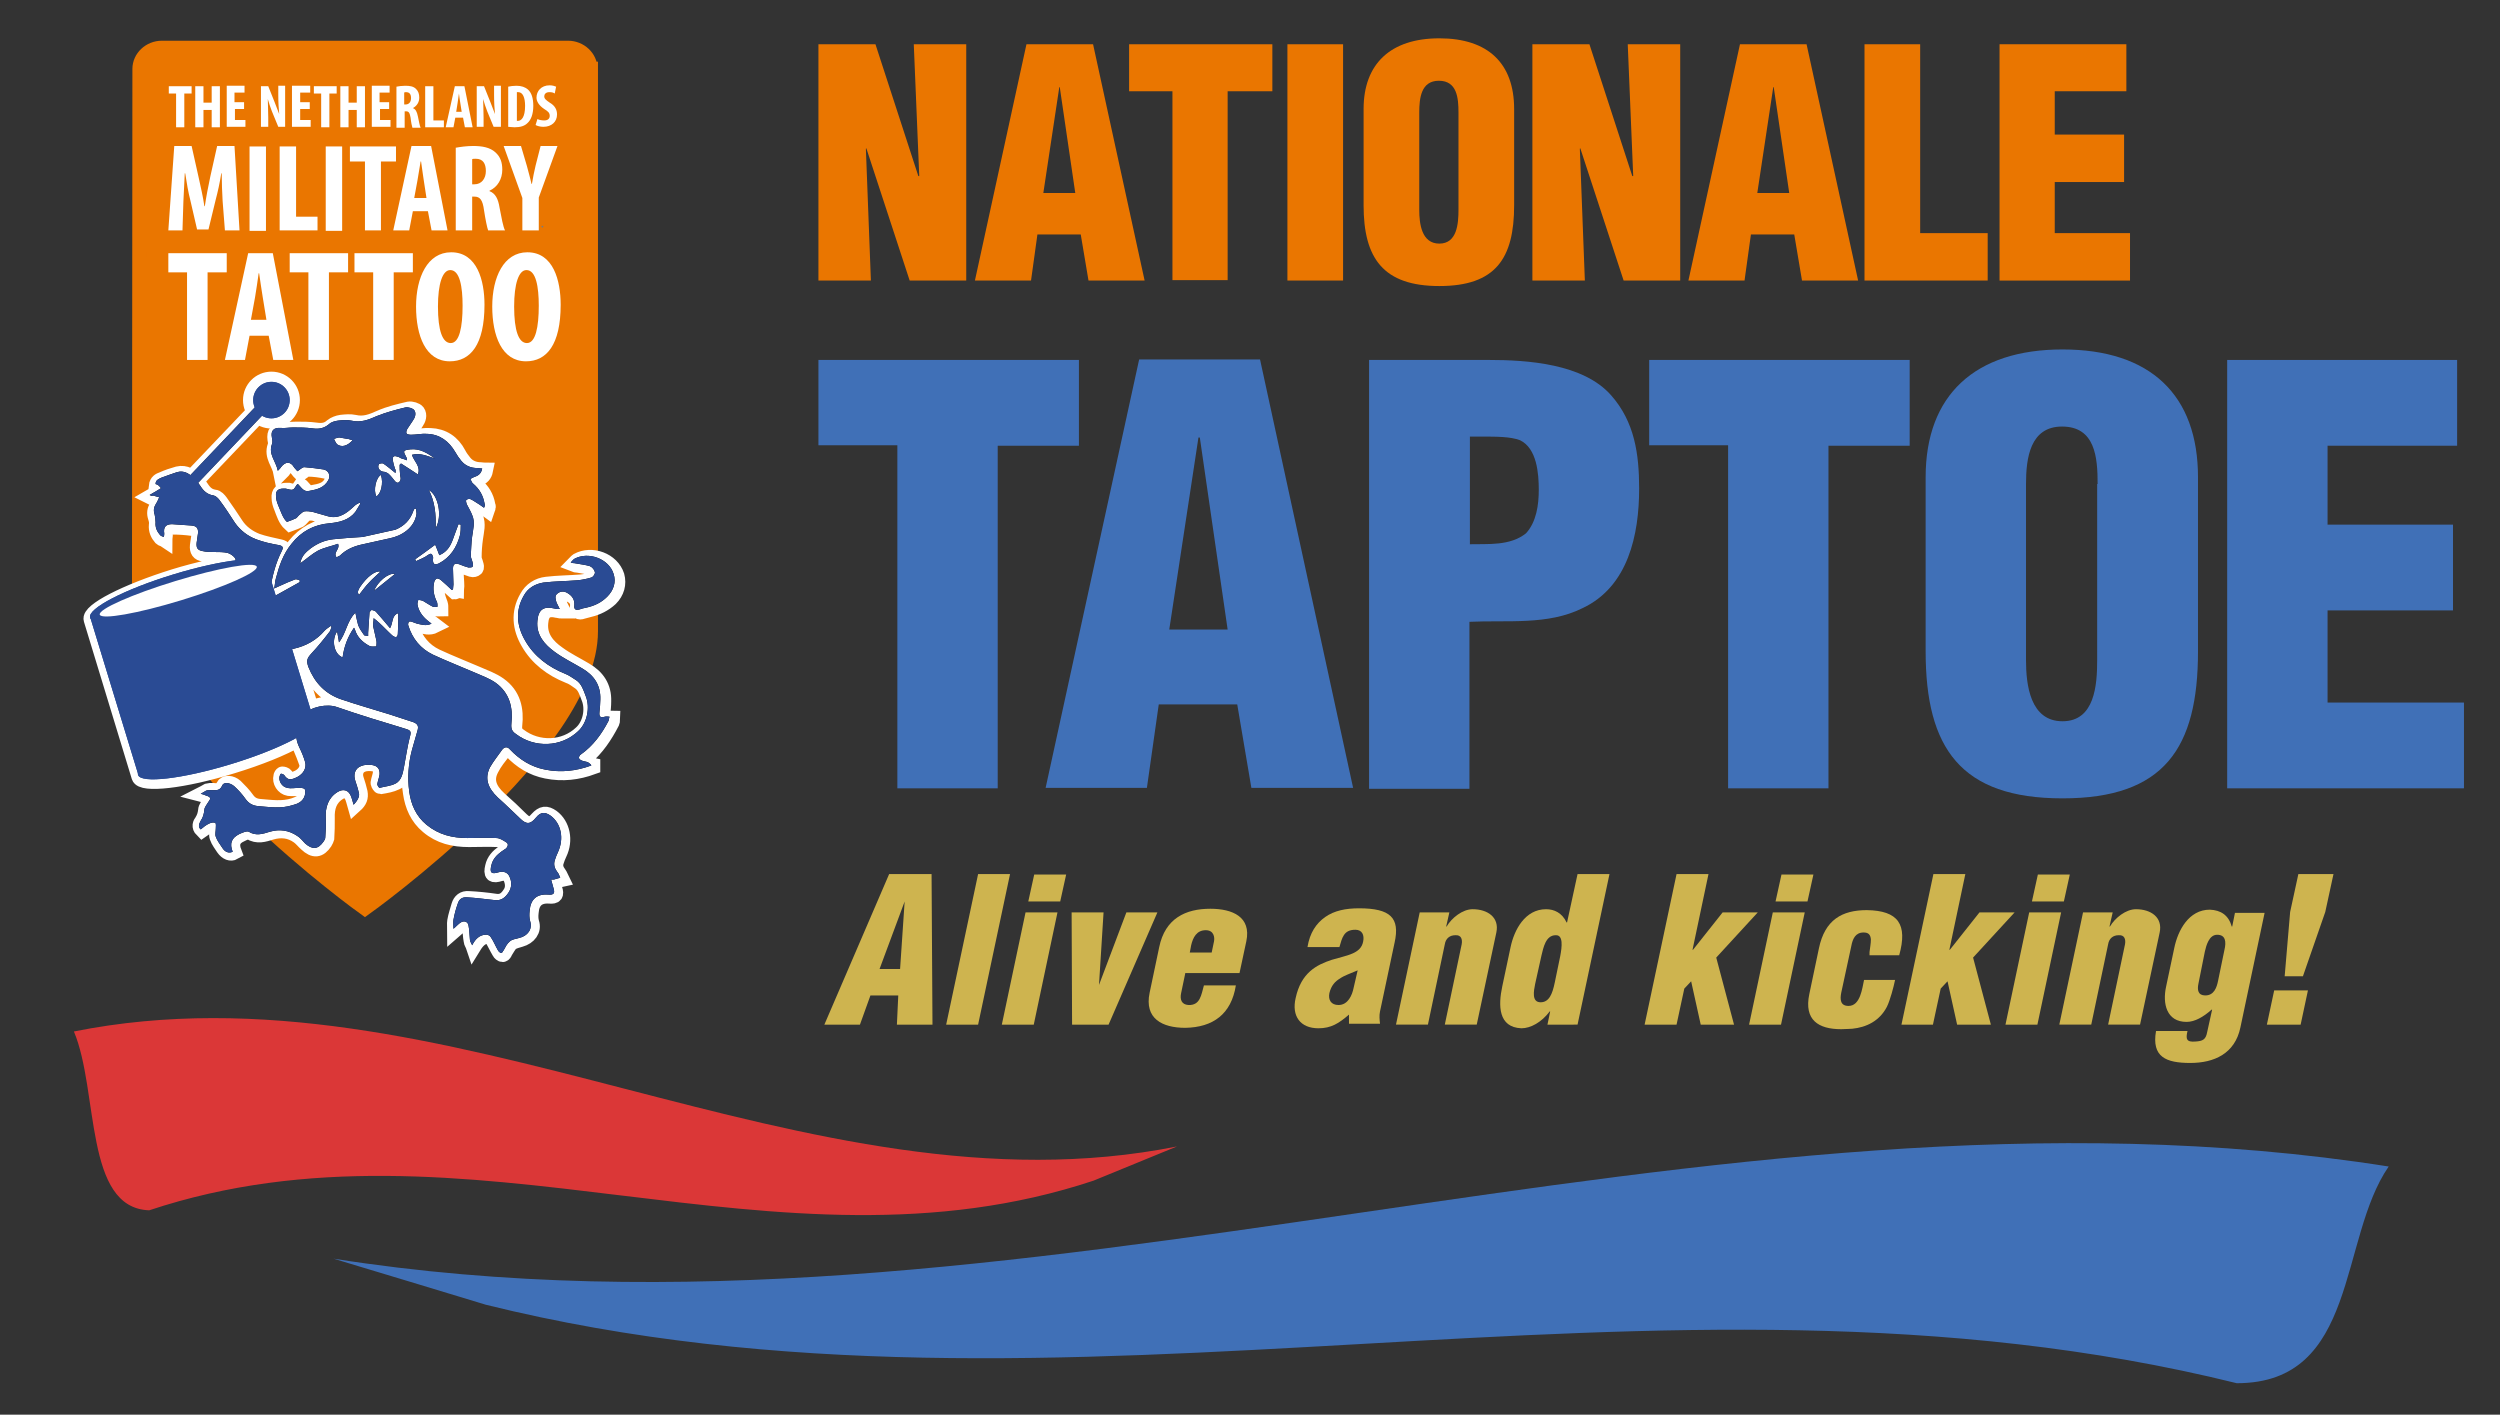 <?xml version="1.0" encoding="utf-8"?>
<!-- Generator: Adobe Illustrator 26.3.1, SVG Export Plug-In . SVG Version: 6.00 Build 0)  -->
<svg version="1.1" xmlns="http://www.w3.org/2000/svg" xmlns:xlink="http://www.w3.org/1999/xlink" x="0px" y="0px"
	 viewBox="0 0 548 310.1" style="enable-background:new 0 0 548 310.1;" xml:space="preserve">
<rect x="0" y="0" width="548" height="310.1" fill="#333333" stroke="none"/>
<style type="text/css">
	.st0{display:none;}
	.st1{display:inline;fill:#222221;}
	.st2{fill:#EA7600;}
	.st3{fill:#4070B7;}
	.st4{fill:#DB3737;}
	.st5{fill:#CEB44F;}
	.st6{fill:#EA7600;stroke:#EA7600;stroke-width:3.153;}
	.st7{fill:#D57D1F;stroke:#FFFFFF;stroke-width:1.589;stroke-linecap:round;stroke-linejoin:round;}
	.st8{fill:#2A4B94;stroke:#FFFFFF;stroke-width:2.234;}
	.st9{fill:#FFFFFF;stroke:#FFFFFF;stroke-width:3.352;}
	.st10{fill:#FFFFFF;stroke:#FFFFFF;stroke-width:4.469;}
	.st11{fill:none;stroke:#222221;stroke-width:2.404;}
	.st12{fill:#2A4B94;}
	.st13{fill:#FFFFFF;}
	.st14{fill:none;stroke:#2A4B94;stroke-width:2.404;}
	.st15{fill-rule:evenodd;clip-rule:evenodd;fill:#7B7B7B;}
</style>
<g id="Laag_11" class="st0">
	<rect x="-140.7" y="-164.6" class="st1" width="863.1" height="670"/>
</g>
<g id="Laag_10">
</g>
<g id="Laag_9">
</g>
<g id="Laag_7">
	<g>
		<path class="st2" d="M189.9,32.5l-0.1,0.1l1.1,28.9h-11.5V9.7h12.5l9.4,28.9h0.2l-1.2-28.9h11.5v51.8h-12.4L189.9,32.5z"/>
		<path class="st2" d="M213.7,61.5L225,9.7h14.6l11.3,51.8h-12.3l-1.7-10.1h-9.5l-1.4,10.1H213.7z M232.3,19.1h-0.1l-3.5,23.2h7
			L232.3,19.1z"/>
		<path class="st2" d="M247.4,9.7h31.5V20h-9.8v41.4H257V20h-9.5V9.7z"/>
		<path class="st2" d="M282.2,61.5V9.7h12.2v51.8H282.2z"/>
		<path class="st2" d="M331.9,45c0,11.7-4.1,17.7-16.4,17.7s-16.6-6.1-16.6-17.7V23.9c0-9.9,5.9-15.5,16.6-15.5s16.4,5.5,16.4,15.5
			V45z M319.7,24.7c0-3.2-0.3-7-4.3-7c-3.9,0-4.3,3.8-4.3,7V46c0,3,0.5,7.4,4.4,7.4s4.2-4.4,4.2-7.4V24.7z"/>
		<path class="st2" d="M346.4,32.5l-0.1,0.1l1.1,28.9h-11.5V9.7h12.5l9.4,28.9h0.2l-1.2-28.9h11.5v51.8h-12.4L346.4,32.5z"/>
		<path class="st2" d="M370.1,61.5l11.3-51.8h14.6l11.3,51.8H395l-1.7-10.1h-9.5l-1.4,10.1H370.1z M388.8,19.1h-0.1l-3.5,23.2h7
			L388.8,19.1z"/>
		<path class="st2" d="M408.7,61.5V9.7h12.2v41.4h14.8v10.4H408.7z"/>
		<path class="st2" d="M438.3,61.5V9.7h27.8V20h-15.7v9.5h15.2v10.4h-15.2v11.2h16.5v10.4H438.3z"/>
	</g>
	<g>
		<path class="st3" d="M179.4,78.9h57.1v18.8h-17.8v75.1h-22V97.6h-17.3V78.9z"/>
		<path class="st3" d="M229.2,172.7l20.5-93.9h26.5l20.4,93.9h-22.3l-3.1-18.3H254l-2.6,18.3H229.2z M263,95.9h-0.3l-6.4,42.1h12.8
			L263,95.9z"/>
		<path class="st3" d="M300.1,172.7V78.9h26.2c8.5,0,20.8,0.8,26.9,7.8c5.1,5.8,6.1,12.8,6.1,20.4c0,10.1-2.4,21.5-12.4,26.2
			c-7.6,3.8-16.5,2.6-24.8,3v36.6H300.1z M322.1,119.3c4.1-0.1,8.9,0.4,12.4-2.4c2.3-2.5,2.8-6.3,2.8-9.5c0-3.6-0.4-9.1-4.1-10.9
			c-2.1-0.8-5.1-0.8-8.6-0.8h-2.4V119.3z"/>
		<path class="st3" d="M361.5,78.9h57.1v18.8h-17.8v75.1h-22V97.6h-17.3V78.9z"/>
		<path class="st3" d="M481.8,142.8c0,21.2-7.4,32.2-29.7,32.2c-22.3,0-30-11-30-32.2v-38.2c0-18,10.8-28,30-28
			c19.3,0,29.7,10,29.7,28V142.8z M459.8,106.1c0-5.8-0.5-12.6-7.8-12.6c-7,0-7.9,6.9-7.9,12.6v38.6c0,5.4,0.9,13.4,8,13.4
			s7.6-8,7.6-13.4V106.1z"/>
		<path class="st3" d="M488.2,172.7V78.9h50.4v18.8h-28.4v17.3h27.5v18.8h-27.5V154h29.9v18.8H488.2z"/>
	</g>
	<path id="Wave_00000018222204758243417970000000886504652818350781_" class="st3" d="M490.3,303.2
		c-127.9-31.7-255.9,14.5-383.8-17.2c-11.1-3.4-22.2-6.7-33.4-10.1c150.2,23.7,300.4-43.9,450.5-20.2
		C512.6,271.6,517,303.2,490.3,303.2z"/>
	<path id="Wave_00000170244478123129098250000018263796122828787131_" class="st4" d="M32.7,265.3c69.8-23.2,137.2,16.7,207-6.5
		c6.1-2.5,12.2-5,18.3-7.5c-81.5,16.3-160.3-41.5-241.8-25.2C21.7,239.2,18.4,264.8,32.7,265.3z"/>
	<g>
		<path class="st5" d="M180.7,224.6l14.2-33h9.3l0.2,33h-7.8l0.3-6.4h-6.1l-2.3,6.4H180.7z M198.3,197.6L198.3,197.6l-5.5,14.8h4.5
			L198.3,197.6z"/>
		<path class="st5" d="M207.4,224.6l7-33h7l-7,33H207.4z"/>
		<path class="st5" d="M219.6,224.6l5.2-24.6h7l-5.2,24.6H219.6z M225.4,197.6l1.3-5.9h7l-1.3,5.9H225.4z"/>
		<path class="st5" d="M240.9,215.9L240.9,215.9l6-15.9h6.8L243,224.6h-8l-0.1-24.6h7L240.9,215.9z"/>
		<path class="st5" d="M259.8,213.4l-0.9,4.3c-0.3,1.4,0.1,2.5,1.6,2.6c2.6,0.1,2.8-2.2,3.4-4.3h7c-1,6.3-5,9.2-11.1,9.3
			c-5,0-9-2-7.8-7.7l2.1-10c1.3-6.3,5.8-8.4,11.2-8.4c4.9,0,9,1.8,7.9,7.1l-1.5,7H259.8z M265.6,208.8l0.5-2.4
			c0.2-0.9,0-2.5-1.8-2.5c-2,0-2.8,1.6-3.2,3.3l-0.3,1.6H265.6z"/>
		<path class="st5" d="M295.7,222.4c-2.2,1.9-3.9,3-6.7,3c-4,0-5.9-2.7-5-6.6c1.2-5.6,4.6-7.3,7.9-8.4c3.3-1,6.4-1.3,6.9-4
			c0.3-1.4-0.2-2.6-1.7-2.6c-2.6,0-2.9,1.8-3.5,3.8h-7c0.5-3.1,1.9-5.2,3.9-6.6s4.5-1.9,7.4-1.9c6.9,0,9,2.1,7.8,7.5l-3.2,15.1
			c-0.2,0.9-0.1,1.8,0,2.7h-6.8L295.7,222.4z M297.6,212.7c-1.6,0.7-2.9,1.1-3.9,1.8c-1,0.6-1.9,1.5-2.3,3.2c-0.3,1.5,0.4,2.6,2,2.6
			c2.1,0,3-2.2,3.3-3.7L297.6,212.7z"/>
		<path class="st5" d="M317.7,200l-0.7,3.1h0.1c1.1-1.9,3.5-3.8,5.7-3.8c3.3,0,5.9,1.8,5.2,5.1l-4.3,20.2h-7l3.7-17.6
			c0.2-1.1-0.1-2.1-1.4-2c-1.2,0-2.1,0.7-2.3,2l-3.7,17.6h-7l5.2-24.6H317.7z"/>
		<path class="st5" d="M339.2,224.6l0.6-2.9h-0.1c-1.8,2.4-4.2,3.7-6.2,3.7c-5.1-0.2-5.1-5-4.2-9.2l1.8-8.5c0.8-3.9,3.2-8.4,7.8-8.4
			c1.8,0,3.5,0.8,4.5,2.9h0.1l2.3-10.6h7l-7,33H339.2z M336.5,215.7c-0.3,1.5-0.8,4,1.2,4c1.9,0,2.6-1.9,3.1-4.3l1.2-5.8
			c0.4-2.1,0.7-4.7-1-4.6c-2.2,0-2.7,2.8-3.1,4.4L336.5,215.7z"/>
		<path class="st5" d="M360.5,224.6l7-33h7l-3.5,16.6h0.1l6.5-8.2h7.7l-9.1,9.9l3.9,14.7h-7.3l-2.1-9.5l-1.5,1.6l-1.7,7.9H360.5z"/>
		<path class="st5" d="M383.4,224.6l5.2-24.6h7l-5.2,24.6H383.4z M389.2,197.6l1.3-5.9h7l-1.3,5.9H389.2z"/>
		<path class="st5" d="M409.8,209.1l0-0.4c0.1-0.9,0.3-1.9,0.3-2.8c-0.1-1-0.5-1.5-1.6-1.5c-1.8,0-2.4,1.4-2.7,3l-2.2,10.2
			c-0.3,1.5-0.2,2.9,1.6,2.9c2.6,0,3-3.9,3.4-5.7h6.8c-0.3,1.5-1.1,4.5-1.8,5.9c-1.6,3.1-4.5,4.5-7.6,4.8c-0.7,0-1.3,0.1-2.4,0.1
			c-5,0-8.2-2-7-7.7l2.1-10c1.3-6.3,5.1-8.4,10.5-8.4c6.9,0.1,9,3.1,7.1,9.9H409.8z"/>
		<path class="st5" d="M416.8,224.6l7-33h7l-3.5,16.6h0.1l6.5-8.2h7.7l-9.1,9.9l3.9,14.7H429l-2.1-9.5l-1.5,1.6l-1.7,7.9H416.8z"/>
		<path class="st5" d="M439.6,224.6l5.2-24.6h7l-5.2,24.6H439.6z M445.4,197.6l1.3-5.9h7l-1.3,5.9H445.4z"/>
		<path class="st5" d="M463.1,200l-0.7,3.1h0.1c1.1-1.9,3.5-3.8,5.7-3.8c3.3,0,5.9,1.8,5.2,5.1l-4.3,20.2h-7l3.7-17.6
			c0.2-1.1-0.1-2.1-1.4-2c-1.2,0-2.1,0.7-2.3,2l-3.7,17.6h-7l5.2-24.6H463.1z"/>
		<path class="st5" d="M479.5,226c-0.4,1.7-0.3,2.5,1.8,2.3c1.5-0.1,2.2-0.4,2.5-2l1.1-5h-0.1c-1.8,1.6-3.7,2.7-5.5,2.7
			c-4.4,0-5.3-4-4.5-7.7l1.8-8.5c0.8-3.9,3.2-8.4,7.8-8.4c2.4,0.1,4.1,1.2,4.8,3.7h0.1l0.6-3h6.5l-5.3,25.1c-1.2,5.8-5.8,7.8-11,7.8
			c-5.3,0-8.5-1.3-7.5-7H479.5z M481.9,215.6c-0.3,1.4-0.1,2.6,1.5,2.6c1.9,0,2.5-1.7,2.8-3.2l1.4-6.8c0.4-1.7,0.3-3.3-1.6-3.3
			c-1.8,0-2.4,2.4-2.7,3.7L481.9,215.6z"/>
		<path class="st5" d="M496.9,224.6l1.6-7.5h7.4l-1.6,7.5H496.9z M502,199.9l1.8-8.3h7.7l-1.8,8.3l-4.9,14.1h-4L502,199.9z"/>
	</g>
	<g>
		<path class="st6" d="M129.4,15.1c0-2.5-2.2-4.6-4.9-4.6h-89c-2.7,0-4.9,2.1-4.9,4.6l-0.1,123.3c0,25.3,49.5,60.7,49.5,60.7
			s49.5-35.3,49.5-60.7V97.7c0-0.1,0-0.3,0-0.4V15.1z"/>
	</g>
	<g>
		<path class="st7" d="M80.5,100.4c-0.1,0-0.1,0-0.1,0C80.4,100.5,80.4,100.5,80.5,100.4C80.5,100.5,80.5,100.5,80.5,100.4z"/>
	</g>
	<g>
		
			<rect x="36.1" y="97.2" transform="matrix(0.69 -0.724 0.724 0.69 -56.079 65.811)" class="st8" width="25.4" height="2.4"/>
	</g>
	<g>
		<path class="st9" d="M134.1,158.4c0.1-0.3,0.2-0.6,0.2-0.9c-0.3,0-0.7-0.1-1,0c-1,0.2-1.3,0-1.2-1c0.1-0.9,0.2-1.8,0.2-2.8
			c0.1-3.1-1.4-5.3-4-6.8c-2-1.2-4.1-2.2-6-3.6c-2.3-1.6-4.1-3.7-3.8-6.8c0.2-2.5,1.4-3.3,3.8-2.7c0.3,0.1,0.6,0.1,1.1,0.1
			c-0.3-0.6-0.6-1-0.7-1.4c-0.2-0.7-0.5-1.5,0.2-2c0.7-0.5,1.4-0.5,2.2-0.1c1.1,0.6,1.7,1.4,1.5,2.7c-0.1,0.9,0.3,1.2,1.1,0.9
			c0.5-0.1,1-0.3,1.5-0.4c1.7-0.4,3.3-1.2,4.6-2.4c1.4-1.4,1.9-3.2,1.4-5c-1.1-3.4-5.5-5-8.6-3.3c-0.3,0.2-0.5,0.5-0.8,0.8
			c0.5,0.2,0.8,0.1,1.1,0.2c1,0.2,2.1,0.3,3.1,0.6c0.5,0.2,1,0.8,1.1,1.3c0.1,0.3-0.4,1-0.8,1.2c-0.9,0.3-2,0.5-3,0.6
			c-2.5,0.2-5,0.2-7.5,0.5c-1.8,0.2-3.4,1.2-4.3,2.9c-1.9,3.3-1.5,6.7,0.3,9.8c2,3.5,5.1,5.8,8.8,7.3c0.9,0.3,1.7,0.9,2.4,1.4
			c1.2,0.8,1.6,2.2,2.1,3.5c1,2.5,0.3,5.9-1.7,7.7c-3.7,3.5-9.5,3.7-13.6,0.6c-0.9-0.6-1.1-1.3-1-2.3c0.4-3.5-0.3-6.7-3.4-8.9
			c-1.4-1-3.1-1.6-4.7-2.3c-3-1.3-6.1-2.5-9.1-3.9c-2.7-1.3-4.5-3.5-5.4-6.4c-0.1-0.2,0-0.6,0.1-0.8c0.1-0.1,0.5-0.1,0.7,0
			c0.4,0.1,0.7,0.3,1.1,0.4c1,0.2,2,0.6,3.2,0c-0.4-0.3-0.6-0.5-0.9-0.7c-1.2-1-2-2.1-2.2-3.6c0-0.3,0.1-0.6,0.2-0.9
			c0.3,0.1,0.7,0.1,1,0.2c0.8,0.4,1.5,0.9,2.2,1.3c0.3,0.1,0.7,0,1,0c0-0.3,0-0.7-0.1-1c-0.6-1.5-1-3-0.6-4.5
			c0.1-0.3,0.4-0.7,0.6-0.7c0.3,0,0.7,0.2,0.9,0.4c0.8,0.7,1.5,1.4,2.3,2.1c0.1,0,0.2-0.1,0.3-0.1c0-0.4,0.1-0.7,0.1-1.1
			c0-1.2-0.2-2.4-0.1-3.5c0-1,0.4-1.2,1.4-0.9c0.7,0.2,1.3,0.5,2,0.7c0.3,0.1,0.7,0,0.9-0.2c0.2-0.2,0.1-0.6,0-0.9
			c-0.1-0.5-0.4-1-0.4-1.5c0-1.4,0.1-2.8,0.3-4.2c0.2-1.6,0.7-3.1,0-4.7c-0.4-0.8-0.9-1.6-1.2-2.4c-0.1-0.3-0.2-0.7-0.1-0.9
			c0.1-0.2,0.7-0.3,0.9-0.2c0.7,0.3,1.3,0.8,2,1.2c0.3,0.2,0.6,0.4,1,0.7c0.1-0.3,0.2-0.4,0.2-0.5c0-0.2,0-0.3-0.1-0.5
			c-0.3-1.8-1.2-3.2-2.5-4.3c-0.3-0.2-0.4-0.7-0.6-1c0.3-0.2,0.6-0.4,1-0.5c0.9-0.3,1.4-0.8,1.6-1.8c-0.4,0-0.7-0.1-1-0.1
			c-1.4,0-2.7-0.5-3.6-1.6c-0.5-0.6-1-1.3-1.3-1.9c-1.3-2.5-3.4-3.9-6.2-4c-1.2-0.1-2.4,0.2-3.5,0.2c-0.3,0-0.8-0.1-1-0.3
			c-0.1-0.2,0-0.7,0.2-1c0.4-0.6,0.8-1.2,1.2-1.8c0.5-0.7,0.8-1.6,0.3-2.3c-0.3-0.4-1.3-0.7-1.9-0.6c-2.1,0.5-4.3,1-6.3,1.9
			c-1.8,0.8-3.5,1.5-5.6,1c-0.9-0.2-1.9-0.1-2.9,0c-0.7,0.1-1.5,0.4-2,0.8c-1.1,1-2.2,1.1-3.6,0.9c-1.4-0.2-2.8-0.2-4.2-0.2
			c-0.9,0-1.8,0.1-2.8,0.1c-1.5-0.1-2.1,0.6-1.9,2.1c0.1,0.5,0.2,1,0,1.5c-0.8,2.2,0.9,3.7,1.3,5.8c0.4-0.4,0.6-0.6,0.7-0.8
			c0.9-1.3,2-1.3,2.9,0.1c0.2,0.3,0.5,0.6,0.7,0.8c0.6-0.4,1-0.9,1.5-0.9c1.4,0,2.8,0.2,4.2,0.5c1.1,0.2,1.5,1.3,1.1,2.3
			c-0.8,1.8-2.5,2.1-4.2,2.4c-1.2,0.3-1.7-0.7-2.4-1.4c-0.1-0.1-0.2-0.1-0.2-0.1c-0.3,0.4-0.6,1.1-1,1.2c-0.5,0.2-1.1-0.1-1.6-0.2
			c-0.2,0-0.3,0-0.5,0c-1.1,0-1.7,0.5-1.6,1.6c0,0.7,0.2,1.4,0.5,2.1c0.5,1.3,0.9,2.7,1.9,3.6c0.8-0.3,1.4-0.5,2-0.8
			c0.3-0.2,0.5-0.5,0.8-0.8c0.3-0.3,0.6-0.7,1-0.7c0.6-0.1,1.2-0.1,1.8,0.1c1.2,0.3,2.3,0.8,3.5,1c2.4,0.5,4.1-0.8,5.7-2.3
			c0.3-0.3,0.7-0.4,1.1-0.7c0.1,0.1,0.1,0.2,0.2,0.2c-0.4,0.6-0.7,1.3-1.1,1.8c-1.4,1.9-3.5,2.3-5.7,2.5c-3.4,0.3-6.2,1.9-8.3,4.5
			c-1.8,2.2-2.7,4.8-3.4,7.5c-0.2,0.7-0.2,1.4-0.4,2.3c0.7-0.3,1-0.4,1.3-0.6c1.1-0.5,2.2-1,3.3-1.4c0.3-0.1,0.7,0.1,1,0.2
			c0,0.1,0,0.3,0,0.4c-1.8,1-3.7,2.1-5.5,3.1l-1.1-3.4c0.5-2.3,1.1-4.5,2.2-6.6c0.3-0.6,0.3-1-0.6-1.2c-1.7-0.4-3.4-0.7-5.1-1.3
			c-1.8-0.7-3.5-1.9-4.6-3.6c-1.1-1.7-2.2-3.3-3.4-5c-0.3-0.4-0.8-1-1.3-1c-1.4-0.2-2.2-1-2.9-2.1c-0.3-0.5-0.7-1-1.1-1.4
			c-1.1-1.1-2.3-2-4-1.6c-1.1,0.3-2.3,0.7-3.4,1.2c-0.6,0.2-1.2,0.5-1.3,1.4c0.2,0.1,0.4,0.1,0.5,0.2c0.2,0.2,0.5,0.5,0.7,0.7
			c-0.3,0.2-0.5,0.3-0.8,0.5c-0.5,0.3-1,0.6-1.7,1c0.4,0.2,0.6,0.3,0.7,0.3c0.5,0.2,1,0.3,1.4,0.4c-0.2,0.5-0.4,1-0.7,1.4
			c-0.5,0.8-0.6,1.5-0.3,2.4c0.2,0.6,0.3,1.2,0.2,1.7c-0.1,1.1,0.3,2,1,2.8c0.2,0.2,0.5,0.2,0.8,0.4c0-0.3,0.1-0.6,0.1-0.8
			c-0.2-1.3,0.3-2.1,1.7-2c1.4,0,2.8,0.1,4.3,0.3c1.1,0.1,1.5,0.6,1.4,1.7c-0.1,0.7-0.2,1.4-0.3,2.1c-0.1,1.1,0.3,1.7,1.3,1.8
			c0.8,0.1,1.6,0.1,2.5,0.2c1,0.1,2,0,3,0.2c0.7,0.2,1.4,0.7,1.7,1.3c0,0.1,0,0.1,0,0.2c-3.6,0.5-8.4,1.5-13.6,3.1
			c-10.6,3.3-18.8,7.5-18.2,9.4l10.5,34.5c0.6,1.9,9.7,0.9,20.4-2.4c5.9-1.8,11.1-3.9,14.4-5.8c0.1,0.6,0.3,1.2,0.6,1.8
			c0.5,1.1,0.9,2.2,1.3,3.3c0.4,1.2-0.4,2.5-1.7,3.2c-1.4,0.7-2.1,0.7-2.9-0.4c-0.1-0.2-0.5-0.3-0.7-0.3c-0.1,0-0.3,0.3-0.3,0.5
			c-0.3,1.1,0.5,2.4,1.7,2.6c0.8,0.1,1.7,0,2.5,0c0.5,0,1.1,0.1,1.3,0.3c0.2,0.3,0.2,1,0,1.4c-0.4,1.3-1.6,1.7-2.7,2.1
			c-2.5,0.8-5,0.4-7.5,0.2c-1.2-0.1-2.1-0.6-2.8-1.6c-0.7-1-1.6-1.9-2.5-2.8c-0.9-0.8-2.2-0.9-2.6-0.1c-0.5,1.2-1.4,1.1-2.4,1
			c-0.4,0-0.7,0-1.1,0.1c-0.4,0.2-0.8,0.5-1.2,0.7c0.4,0.1,0.8,0.3,1.2,0.4c0.3,0.2,0.8,0.4,0.9,0.6c0.1,0.2-0.3,0.6-0.5,0.9
			c-0.3,0.5-0.8,1.1-0.8,1.6c-0.1,0.9-0.3,1.6-0.8,2.4c-0.4,0.5-0.7,1.2,0,1.9c0.7-0.5,1.3-0.9,1.9-1.3c0.4-0.2,0.9-0.2,1.3-0.1
			c0.2,0.1,0.1,0.8,0.1,1.2c0,0.6-0.2,1.3,0,1.8c0.3,0.9,0.9,1.6,1.4,2.4c0.7,1,1.6,1.3,2.3,0.9c-0.7-1.8-0.3-3.1,1.5-3.9
			c0.6-0.3,1.6-0.8,2-0.5c1.6,1,3.1,0.5,4.7,0c2.1-0.6,4.1-0.4,5.9,0.9c0.7,0.5,1.2,1.2,1.8,1.7c1.6,1.5,2.8,1.4,4-0.4
			c0.2-0.3,0.3-0.6,0.4-0.9c0.1-1.4,0.1-2.8,0.1-4.3c-0.1-2.4,0.5-4.4,2.6-5.7c1.3-0.8,2.4-0.4,3,1.1c0.2,0.5,0.3,1,0.5,1.7
			c1-0.9,1.3-1.7,1.1-2.8c-0.2-0.9-0.5-1.9-0.8-2.8c-0.5-1.4,0-2.8,1.3-3.3c0.7-0.3,1.6-0.3,2.4-0.2c1.2,0.2,1.7,0.9,1.6,2.1
			c-0.1,0.7-0.4,1.4-0.5,2.1c0,0.3,0.4,0.8,0.5,0.8c1.2-0.2,2.4-0.4,3.4-0.9c1.6-0.7,1.7-2.4,2-3.9c0.4-2.1,0.7-4.2,1.2-6.2
			c0.3-1.4,0.3-1.6-1.1-2c-4.9-1.5-9.9-3-14.8-4.7c-1.7-0.6-4.1-0.3-5.9,0.6l-3.9-12.7c0.1,0,0.3-0.1,0.4-0.1c2.7-0.7,4.9-2,6.8-4
			c0.3-0.4,0.9-0.6,1.3-1c0.1,0.1,0.1,0.1,0.2,0.2c-0.1,0.3-0.2,0.7-0.4,1c-1.3,1.6-2.6,3.2-4,4.8c-1,1.1-1.2,1.6-0.7,3
			c1.3,3.4,3.7,5.9,7.2,7.1c3.5,1.2,7.1,2.2,10.6,3.3c1.7,0.5,3.5,1.1,5.2,1.7c1,0.4,1.1,0.9,0.9,1.9c-0.4,1.4-0.8,2.8-1.2,4.2
			c-0.9,3-1.1,6-0.6,9.1c0.4,2.8,1.5,5.4,3.8,7.3c2.6,2.2,5.6,2.9,9,2.9c2.1,0,4.2-0.1,6.3,0c0.7,0,1.5,0.5,2.1,0.9
			c0.5,0.4,0.5,1,0,1.4c-0.3,0.2-0.6,0.4-0.9,0.6c-1.1,0.8-2,1.7-2.3,3.1c-0.4,1.7,0,2,1.6,1.5c1.1-0.3,2,0,2.4,1
			c0.5,1.2,0.5,2.4-0.2,3.4c-0.7,1.1-1.6,1.9-3.1,1.7c-2-0.3-4-0.5-6-0.6c-1.1-0.1-1.8,0.5-2.1,1.5c-0.3,1.1-0.7,2.2-0.9,3.4
			c-0.1,0.6,0,1.2,0,2c0.7-0.6,1-1.1,1.6-1.4c0.8-0.5,1.6-0.1,1.7,0.7c0.1,1,0.1,2,0.3,3c0,0.4,0.3,0.7,0.5,1.3
			c0.8-1.3,1.6-2.1,2.8-2.3c0.4,0,1,0.2,1.2,0.4c0.6,1,1.1,2.1,1.7,3.1c0.1,0.2,0.4,0.5,0.7,0.5c0.2,0,0.4-0.3,0.5-0.6
			c0.4-0.6,0.8-1.4,1.3-1.9c0.6-0.4,1.4-0.6,2.1-0.8c1.8-0.5,3-2,2.4-3.7c-0.2-0.7-0.2-1.5-0.1-2.3c0.2-2.5,1.6-3.7,4.1-3.5
			c1.2,0.1,1.5-0.3,1.1-1.5c-0.2-0.6-0.3-1.1-0.5-1.8c0.4,0,0.5,0,0.6,0c0.5-0.1,0.9-0.3,1.4-0.4c-0.2-0.4-0.3-0.8-0.6-1.2
			c-0.6-0.8-0.9-1.6-0.6-2.6c0.2-0.6,0.4-1.2,0.7-1.8c1.4-2.9,0.7-6.3-1.6-8c-1.3-0.9-2.1-0.8-3.2,0.4c-1.3,1.5-2.1,1.5-3.5,0.2
			c-1.6-1.6-3.2-3.1-4.9-4.6c-2.3-2.1-3-4.2-1.7-6.6c0.7-1.4,1.7-2.6,2.7-3.9c0.5-0.7,1.1-0.6,1.7,0c2.1,2.2,4.6,3.8,7.7,4.4
			c3.5,0.7,6.8,0.3,10.1-0.9c0-0.1,0-0.2,0-0.3c-0.5-0.1-0.9-0.2-1.4-0.4c-0.2-0.1-0.5-0.3-0.6-0.6c0-0.2,0.2-0.6,0.4-0.7
			C130.8,164,132.6,161.3,134.1,158.4z M74,97.4c-0.3-0.2-0.5-0.8-0.7-1.2c0.4-0.1,0.8-0.3,1.2-0.3l1.8,0.2c0.4,0.1,0.7,0.2,1.2,0.3
			C76.2,97.7,75,98.1,74,97.4z M95.5,115.8c0.1-3.1-0.1-5.8-1.5-8.4C96.1,108.6,97,113.1,95.5,115.8z M83.2,101.7
			c0.1-0.2,0.7-0.3,0.9-0.1c0.9,0.6,1.6,1.3,2.7,2.1c0-0.4,0-0.6,0-0.9c-0.1-0.6-0.3-1.3-0.5-1.9c-0.2-0.8,0.1-1.1,1-0.8
			c0.3,0.1,0.6,0.3,0.9,0.4c0.3,0.1,0.7,0.2,1.2,0.4c-0.1-0.3-0.1-0.5-0.1-0.6c-0.9-1.5-0.8-1.7,0.9-1.8c2.1-0.2,3.7,0.8,5.3,2
			c-1.6-0.4-3.2-1.2-5-0.8c0.5,1.5,2,2.5,1.3,4.3c-1.3-0.8-2.5-1.6-3.7-2.4c-0.1,0.1-0.2,0.2-0.3,0.3c0,0.7,0.1,1.4,0.1,2.1
			c0,0.4,0.2,0.7,0.1,1.1c-0.1,0.3-0.3,0.6-0.5,0.7c-0.2,0.1-0.5-0.2-0.7-0.3c-0.5-0.5-1-1.2-1.5-1.7c-0.3-0.2-0.7-0.4-1.1-0.4
			C83.2,103.3,82.7,102.4,83.2,101.7z M83.5,104.1c0.6,1.8,0.1,4.2-1,4.7C81.8,107.6,82.3,104.8,83.5,104.1z M86,139.2
			c-1-0.9-2-1.8-2.9-2.8c-0.3-0.3-0.6-0.5-1.2-1c-0.1,0.8-0.2,1.3-0.1,1.8c0.2,1,0.5,2.1,0.7,3.1c0.1,0.4,0,0.9,0,1.3
			c-0.5,0-1.1,0.1-1.5-0.1c-1.5-0.8-2.7-1.9-3.2-3.6c0-0.1-0.1-0.2-0.2-0.4c-1.4,2-2.2,4.2-2.5,6.5c-1.9-0.7-2.5-3.9-1.2-5.7
			c0.1,0.8,0.2,1.5,0.4,2.4c1.6-2,1.7-4.6,3.6-6.5c0.3,1.1,0.4,1.9,0.7,2.7c0.3,0.8,0.8,1.5,1.3,2.2c0.1,0.2,0.6,0.1,0.9,0.2
			c0-0.2,0-0.5,0-0.7c0.1-1.5,0.2-3,0.3-4.5c0-0.2,0.4-0.6,0.5-0.5c0.3,0.1,0.7,0.3,1,0.5c1,1.1,1.9,2.2,3,3.5
			c0.7-1.2,0.3-2.8,1.8-3.3c0,1.5,0,3.1-0.1,4.6C87.1,139.9,86.4,139.6,86,139.2z M81,127.7c-0.8,0.8-1.4,1.8-2.2,2.7
			c-0.5-0.6-0.2-1.2,0.2-1.7c1.6-2.4,3.5-3.7,4.5-3.4C82.6,126.1,81.7,126.8,81,127.7z M86.6,125.8c-1.6,1.3-3.2,2.5-4.6,3.7
			C82.7,127.5,85.1,125.5,86.6,125.8z M85.4,118.1c-2.1,0.4-4.2,0.9-6.3,1.4c-1.7,0.4-3.3,1.1-4.6,2.4c-0.2,0.2-0.4,0.3-0.7,0.4
			c-0.9-1.1,0.9-1.8,0.3-3c-1.5,0.5-3.1,0.8-4.4,1.5c-1.3,0.7-2.5,1.7-3.9,2.8c0.3-1.7,1.3-2.5,2.3-3.3c1.5-1.1,3.1-1.8,5-2
			c2.1-0.2,4.3-0.4,6.4-0.5l7.1-1.5c1.9-0.8,3.2-2.1,3.9-4.1c0-0.1,0.1-0.2,0.2-0.4c0-0.1,0.1-0.1,0.1-0.1c0.1,0,0.2,0,0.3,0
			c0,0.4,0.1,0.7,0.1,1.1C90.9,115.8,88,117.6,85.4,118.1z M91,122.6c1.4-1,2.8-2.1,4.3-3.2c0.3,0.7,0.6,1.5,0.9,2.3
			c1.8-0.8,2.6-2.4,3.2-4.1c0.3-0.9,0.6-1.8,1-2.7c0.2,0,0.3,0.1,0.5,0.1c-0.1,0.8-0.1,1.6-0.2,2.4c-0.6,2.7-2.1,4.8-4.6,6.1
			c-0.8,0.4-1.2,0.2-1.3-0.8c0-0.2,0-0.5,0-0.7c-0.1-0.5-0.3-0.8-1-0.4c-0.8,0.5-1.8,0.9-2.7,1.4C91.2,122.9,91.1,122.7,91,122.6z"
			/>
		<circle class="st10" cx="59.5" cy="87.7" r="4"/>
	</g>
	<g>
		<g>
			<path d="M129.6,167.8c-3.3,1.2-6.6,1.6-10.1,0.9c-3.1-0.6-5.6-2.2-7.7-4.4c-0.5-0.6-1.1-0.7-1.7,0c-0.9,1.3-1.9,2.5-2.7,3.9
				c-1.2,2.4-0.5,4.5,1.7,6.6c1.7,1.5,3.3,3.1,4.9,4.6c1.4,1.4,2.3,1.3,3.5-0.2c1-1.2,1.9-1.3,3.2-0.4c2.3,1.7,3,5,1.6,8
				c-0.3,0.6-0.5,1.2-0.7,1.8c-0.3,1,0,1.8,0.6,2.6c0.3,0.3,0.4,0.8,0.6,1.2c-0.5,0.1-0.9,0.3-1.4,0.4c-0.1,0-0.3,0-0.6,0
				c0.2,0.6,0.3,1.2,0.5,1.8c0.4,1.2,0.1,1.6-1.1,1.5c-2.5-0.2-3.9,1-4.1,3.5c-0.1,0.8-0.1,1.6,0.1,2.3c0.6,1.8-0.6,3.3-2.4,3.7
				c-0.7,0.2-1.6,0.3-2.1,0.8c-0.6,0.5-0.9,1.2-1.3,1.9c-0.2,0.2-0.3,0.6-0.5,0.6c-0.2,0-0.5-0.2-0.7-0.5c-0.6-1-1-2.1-1.7-3.1
				c-0.2-0.3-0.8-0.5-1.2-0.4c-1.2,0.1-2.1,0.9-2.8,2.3c-0.3-0.6-0.5-0.9-0.5-1.3c-0.1-1-0.1-2-0.3-3c-0.1-0.8-0.9-1.2-1.7-0.7
				c-0.5,0.3-0.9,0.8-1.6,1.4c0-0.7-0.1-1.4,0-2c0.2-1.1,0.5-2.3,0.9-3.4c0.3-1.1,1-1.6,2.1-1.5c2,0.1,4,0.4,6,0.6
				c1.5,0.2,2.4-0.6,3.1-1.7c0.7-1.1,0.7-2.3,0.2-3.4c-0.4-1-1.4-1.3-2.4-1c-1.6,0.5-2,0.1-1.6-1.5c0.3-1.4,1.2-2.3,2.3-3.1
				c0.3-0.2,0.6-0.4,0.9-0.6c0.5-0.5,0.6-1.1,0-1.4c-0.6-0.4-1.4-0.9-2.1-0.9c-2.1-0.1-4.2,0-6.3,0c-3.3,0-6.3-0.7-9-2.9
				c-2.3-1.9-3.4-4.4-3.8-7.3c-0.4-3-0.2-6.1,0.6-9.1c0.4-1.4,0.8-2.8,1.2-4.2c0.3-1,0.1-1.5-0.9-1.9c-1.7-0.6-3.5-1.1-5.2-1.7
				c-3.5-1.1-7.1-2.1-10.6-3.3c-3.5-1.2-5.8-3.6-7.2-7.1c-0.5-1.4-0.3-1.9,0.7-3c1.4-1.5,2.7-3.1,4-4.8c0.2-0.3,0.2-0.6,0.4-1
				c-0.1-0.1-0.1-0.1-0.2-0.2c-0.4,0.3-0.9,0.6-1.3,1c-1.8,2.1-4.1,3.4-6.8,4c-1.7,0.4-3.3,1.1-4.4,2.5c-0.3,0.4-0.6,0.8-1,1.4
				c-1.1-1.5,0.3-3-0.1-4.7c-1.1,1-2,1.7-2.9,2.5c-0.9,0.9-1.7,2-2.5,3c-0.7,0.9-1.6,1.2-2.7,1c-0.4-0.1-0.8-0.2-1.2-0.3
				c-2.7-0.5-4.8,1.1-4.8,3.9c0,0.3-0.1,0.6-0.2,1c-1.2-0.9-2.4-1.7-3.6-2.6c-0.2,0.4-0.4,0.6-0.6,0.9c-0.3,0.7-0.7,0.8-1.2,0.2
				c-0.6-0.8-1.3-1.6-1.9-2.4c-0.7-0.9-1.1-0.9-1.6,0.2c-0.1,0.2-0.2,0.4-0.5,0.9c-0.2-0.8-0.5-1.3-0.6-1.9
				c-0.1-1.4-0.2-2.9-0.3-4.4c-0.2-2.5,2.3-4.6,5.1-3.8c1.7,0.5,3.3,0.8,5.1,0.5c2.2-0.4,3.8-1.8,5.5-3.1c2.1-1.6,4.2-3.1,6.3-4.6
				c0.8-0.5,1.8-0.6,2.7-1.1c2.3-1.2,4.5-2.5,6.7-3.7c0-0.1,0-0.3,0-0.4c-0.3-0.1-0.8-0.3-1-0.2c-1.1,0.4-2.2,0.9-3.3,1.4
				c-0.3,0.1-0.6,0.3-1.3,0.6c0.2-1,0.2-1.7,0.4-2.3c0.7-2.7,1.6-5.3,3.4-7.5c2.1-2.7,4.9-4.2,8.3-4.5c2.2-0.2,4.3-0.7,5.7-2.5
				c0.4-0.6,0.7-1.2,1.1-1.8c-0.1-0.1-0.1-0.2-0.2-0.2c-0.4,0.2-0.8,0.4-1.1,0.7c-1.6,1.5-3.3,2.9-5.7,2.3c-1.2-0.3-2.3-0.7-3.5-1
				c-0.6-0.1-1.2-0.2-1.8-0.1c-0.4,0.1-0.7,0.5-1,0.7c-0.3,0.2-0.5,0.6-0.8,0.8c-0.6,0.3-1.2,0.5-2,0.8c-0.9-0.8-1.3-2.2-1.9-3.6
				c-0.3-0.7-0.5-1.4-0.5-2.1c-0.1-1.1,0.5-1.6,1.6-1.6c0.2,0,0.3,0,0.5,0c0.6,0.1,1.2,0.4,1.6,0.2c0.4-0.1,0.6-0.8,1-1.2
				c0.1,0,0.2,0.1,0.2,0.1c0.7,0.7,1.2,1.7,2.4,1.4c1.7-0.3,3.3-0.7,4.2-2.4c0.5-1,0-2.1-1.1-2.3c-1.4-0.2-2.8-0.4-4.2-0.5
				c-0.4,0-0.9,0.5-1.5,0.9c-0.2-0.2-0.4-0.5-0.7-0.8c-0.8-1.4-1.9-1.4-2.9-0.1c-0.1,0.2-0.3,0.4-0.7,0.8c-0.4-2.1-2.1-3.6-1.3-5.8
				c0.2-0.4,0.1-1,0-1.5c-0.3-1.5,0.4-2.2,1.9-2.1c0.9,0.1,1.8-0.1,2.8-0.1c1.4,0,2.8,0,4.2,0.2c1.4,0.2,2.5,0,3.6-0.9
				c0.5-0.5,1.3-0.7,2-0.8c0.9-0.1,2-0.2,2.9,0c2.1,0.5,3.8-0.2,5.6-1c2-0.8,4.2-1.4,6.3-1.9c0.6-0.1,1.6,0.2,1.9,0.6
				c0.5,0.7,0.2,1.6-0.3,2.3c-0.4,0.6-0.8,1.2-1.2,1.8c-0.2,0.3-0.3,0.8-0.2,1c0.1,0.2,0.6,0.3,1,0.3c1.2,0,2.4-0.3,3.5-0.2
				c2.8,0.1,4.8,1.6,6.2,4c0.4,0.7,0.8,1.3,1.3,1.9c0.9,1.1,2.1,1.6,3.6,1.6c0.3,0,0.6,0.1,1,0.1c-0.2,1-0.7,1.5-1.6,1.8
				c-0.3,0.1-0.7,0.3-1,0.5c0.2,0.3,0.3,0.8,0.6,1c1.4,1.2,2.2,2.6,2.5,4.3c0,0.2,0.1,0.3,0.1,0.5c0,0.1-0.1,0.2-0.2,0.5
				c-0.4-0.3-0.7-0.5-1-0.7c-0.7-0.4-1.3-0.9-2-1.2c-0.2-0.1-0.7,0-0.9,0.2c-0.1,0.2,0,0.6,0.1,0.9c0.4,0.8,0.9,1.6,1.2,2.4
				c0.7,1.6,0.2,3.1,0,4.7c-0.2,1.4-0.2,2.8-0.3,4.2c0,0.5,0.3,1,0.4,1.5c0.1,0.3,0.1,0.7,0,0.9c-0.1,0.2-0.6,0.2-0.9,0.2
				c-0.7-0.2-1.3-0.4-2-0.7c-0.9-0.3-1.4-0.1-1.4,0.9c0,1.2,0.1,2.4,0.1,3.5c0,0.4-0.1,0.7-0.1,1.1c-0.1,0-0.2,0.1-0.3,0.1
				c-0.7-0.7-1.5-1.4-2.3-2.1c-0.2-0.2-0.6-0.4-0.9-0.4c-0.2,0-0.5,0.4-0.6,0.7c-0.4,1.6-0.1,3.1,0.6,4.5c0.1,0.3,0.1,0.7,0.1,1
				c-0.3,0-0.7,0.1-1,0c-0.8-0.4-1.5-0.9-2.2-1.3c-0.3-0.1-0.7-0.2-1-0.2c-0.1,0.3-0.2,0.6-0.2,0.9c0.2,1.5,1.1,2.7,2.2,3.6
				c0.2,0.2,0.5,0.4,0.9,0.7c-1.2,0.6-2.2,0.2-3.2,0c-0.4-0.1-0.7-0.3-1.1-0.4c-0.2-0.1-0.6-0.1-0.7,0c-0.1,0.2-0.2,0.6-0.1,0.8
				c0.9,2.9,2.7,5.1,5.4,6.4c3,1.4,6.1,2.6,9.1,3.9c1.6,0.7,3.3,1.3,4.7,2.3c3,2.2,3.8,5.4,3.4,8.9c-0.1,1.1,0.1,1.7,1,2.3
				c4.1,3.1,9.9,2.9,13.6-0.6c2-1.8,2.7-5.2,1.7-7.7c-0.5-1.3-0.9-2.7-2.1-3.5c-0.8-0.5-1.6-1.1-2.4-1.4c-3.7-1.5-6.8-3.8-8.8-7.3
				c-1.8-3.1-2.2-6.5-0.3-9.8c0.9-1.7,2.5-2.6,4.3-2.9c2.5-0.3,5-0.3,7.5-0.5c1-0.1,2-0.3,3-0.6c0.4-0.1,0.9-0.8,0.8-1.2
				c-0.1-0.5-0.6-1.1-1.1-1.3c-1-0.3-2-0.4-3.1-0.6c-0.3-0.1-0.6,0-1.1-0.2c0.3-0.3,0.5-0.6,0.8-0.8c3.1-1.7,7.6,0,8.6,3.3
				c0.6,1.8,0,3.6-1.4,5c-1.3,1.3-2.8,2-4.6,2.4c-0.5,0.1-1,0.2-1.5,0.4c-0.8,0.2-1.2,0-1.1-0.9c0.1-1.3-0.5-2.1-1.5-2.7
				c-0.8-0.5-1.6-0.4-2.2,0.1c-0.7,0.5-0.4,1.3-0.2,2c0.2,0.4,0.4,0.8,0.7,1.4c-0.5,0-0.8,0-1.1-0.1c-2.4-0.6-3.6,0.2-3.8,2.7
				c-0.3,3.1,1.6,5.2,3.8,6.8c1.9,1.4,4,2.4,6,3.6c2.6,1.5,4.1,3.7,4,6.8c0,0.9-0.1,1.8-0.2,2.8c-0.1,1,0.2,1.3,1.2,1
				c0.3-0.1,0.7,0,1,0c-0.1,0.3-0.1,0.6-0.2,0.9c-1.5,2.9-3.4,5.5-6.1,7.4c-0.2,0.1-0.4,0.5-0.4,0.7c0,0.2,0.3,0.5,0.6,0.6
				c0.4,0.2,0.9,0.2,1.4,0.4C129.6,167.6,129.6,167.7,129.6,167.8z M79.5,117.7c-2.1,0.1-4.3,0.3-6.4,0.5c-1.9,0.2-3.5,0.9-5,2
				c-1,0.8-2,1.6-2.3,3.3c1.4-1,2.6-2.1,3.9-2.8c1.4-0.7,3-1,4.4-1.5c0.5,1.2-1.2,1.9-0.3,3c0.2-0.2,0.5-0.3,0.7-0.4
				c1.3-1.3,2.9-2,4.6-2.4c2.1-0.5,4.2-0.9,6.3-1.4c2.6-0.5,5.5-2.3,5.9-5.4c0-0.4-0.1-0.7-0.1-1.1c-0.1,0-0.2,0-0.3,0
				c0,0-0.1,0.1-0.1,0.1c-0.1,0.1-0.1,0.2-0.2,0.4c-0.7,2-2,3.3-3.9,4.1 M77.9,134.3c-1.9,1.9-2,4.5-3.6,6.5
				c-0.1-0.9-0.3-1.6-0.4-2.4c-1.3,1.9-0.7,5,1.2,5.7c0.3-2.3,1.1-4.5,2.5-6.5c0.1,0.2,0.2,0.3,0.2,0.4c0.5,1.7,1.7,2.8,3.2,3.6
				c0.4,0.2,1,0.1,1.5,0.1c0-0.4,0.1-0.9,0-1.3c-0.2-1-0.5-2.1-0.7-3.1c-0.1-0.5,0.1-1,0.1-1.8c0.5,0.4,0.9,0.7,1.2,1
				c1,0.9,1.9,1.9,2.9,2.8c0.4,0.3,1.1,0.7,1.2-0.3c0.1-1.5,0.1-3.1,0.1-4.6c-1.5,0.5-1.1,2.1-1.8,3.3c-1.1-1.3-2-2.4-3-3.5
				c-0.2-0.3-0.6-0.4-1-0.5c-0.1,0-0.4,0.3-0.5,0.5c-0.1,1.5-0.2,3-0.3,4.5c0,0.2,0,0.5,0,0.7c-0.3-0.1-0.8,0-0.9-0.2
				c-0.5-0.7-1-1.4-1.3-2.2C78.3,136.2,78.1,135.4,77.9,134.3z M86.7,103.7c-1-0.8-1.8-1.5-2.7-2.1c-0.2-0.1-0.7,0-0.9,0.1
				c-0.5,0.7,0.1,1.6,0.9,1.7c0.4,0,0.8,0.2,1.1,0.4c0.6,0.5,1,1.1,1.5,1.7c0.2,0.2,0.5,0.4,0.7,0.3c0.2-0.1,0.5-0.4,0.5-0.7
				c0.1-0.3-0.1-0.7-0.1-1.1c-0.1-0.7-0.1-1.4-0.1-2.1c0.1-0.1,0.2-0.2,0.3-0.3c1.2,0.8,2.4,1.5,3.7,2.4c0.7-1.8-0.9-2.9-1.3-4.3
				c1.8-0.5,3.4,0.3,5,0.8c-1.6-1.2-3.3-2.2-5.3-2c-1.7,0.2-1.7,0.3-0.9,1.8c0.1,0.1,0.1,0.2,0.1,0.6c-0.5-0.2-0.8-0.3-1.2-0.4
				c-0.3-0.1-0.6-0.4-0.9-0.4c-0.8-0.3-1.1,0-1,0.8c0.1,0.6,0.3,1.3,0.5,1.9C86.8,103,86.7,103.3,86.7,103.7z M91,122.6
				c0.1,0.1,0.1,0.3,0.2,0.4c0.9-0.4,1.9-0.8,2.7-1.4c0.6-0.4,0.8-0.2,1,0.4c0.1,0.2,0,0.5,0,0.7c0,1,0.4,1.2,1.3,0.8
				c2.5-1.3,3.9-3.5,4.6-6.1c0.2-0.8,0.2-1.6,0.2-2.4c-0.2,0-0.3-0.1-0.5-0.1c-0.3,0.9-0.7,1.8-1,2.7c-0.6,1.8-1.3,3.3-3.2,4.1
				c-0.3-0.8-0.6-1.6-0.9-2.3C93.8,120.6,92.4,121.6,91,122.6z M94,107.4c1.3,2.5,1.6,5.3,1.5,8.4C97,113.1,96.1,108.6,94,107.4z
				 M83.4,125.3c-1-0.3-2.9,1-4.5,3.4c-0.3,0.5-0.7,1.1-0.2,1.7c0.8-1,1.4-1.9,2.2-2.7C81.7,126.8,82.6,126.1,83.4,125.3z
				 M83.5,104.1c-1.1,0.6-1.7,3.4-1,4.7C83.5,108.3,84.1,105.9,83.5,104.1z M74.4,95.9c-0.4,0-0.8,0.2-1.2,0.3
				c0.2,0.4,0.4,0.9,0.7,1.2c1,0.7,2.2,0.4,3.4-0.9c-0.5-0.1-0.8-0.3-1.2-0.3 M86.6,125.8c-1.5-0.3-3.9,1.8-4.6,3.7
				C83.5,128.3,85,127.1,86.6,125.8z"/>
			<path d="M77.5,176.4c-0.2-0.7-0.3-1.2-0.5-1.7c-0.5-1.5-1.7-1.9-3-1.1c-2.1,1.3-2.7,3.4-2.6,5.7c0.1,1.4,0,2.8-0.1,4.3
				c0,0.3-0.2,0.6-0.4,0.9c-1.2,1.7-2.4,1.8-4,0.4c-0.6-0.6-1.1-1.3-1.8-1.7c-1.8-1.2-3.8-1.5-5.9-0.9c-1.6,0.5-3.1,1-4.7,0
				c-0.4-0.2-1.3,0.2-2,0.5c-1.8,0.9-2.2,2.1-1.5,3.9c-0.8,0.4-1.7,0.1-2.3-0.9c-0.5-0.8-1.1-1.5-1.4-2.4c-0.2-0.5,0-1.2,0-1.8
				c0-0.4,0.1-1.1-0.1-1.2c-0.3-0.2-0.9-0.1-1.3,0.1c-0.7,0.3-1.3,0.8-1.9,1.3c-0.7-0.6-0.3-1.3,0-1.9c0.5-0.7,0.7-1.5,0.8-2.4
				c0-0.5,0.5-1.1,0.8-1.6c0.2-0.3,0.5-0.7,0.5-0.9c-0.1-0.3-0.5-0.5-0.9-0.6c-0.4-0.2-0.8-0.3-1.2-0.4c0.4-0.2,0.8-0.5,1.2-0.7
				c0.3-0.1,0.7-0.1,1.1-0.1c1,0,1.9,0.2,2.4-1c0.3-0.8,1.6-0.7,2.6,0.1c0.9,0.8,1.8,1.8,2.5,2.8c0.7,1,1.6,1.5,2.8,1.6
				c2.5,0.2,5,0.6,7.5-0.2c1.2-0.3,2.3-0.8,2.7-2.1c0.1-0.4,0.2-1.1,0-1.4c-0.2-0.3-0.9-0.3-1.3-0.3c-0.8,0-1.7,0.2-2.5,0
				c-1.2-0.2-2-1.5-1.7-2.6c0.1-0.2,0.2-0.5,0.3-0.5c0.2,0,0.5,0.1,0.7,0.3c0.8,1.2,1.5,1.1,2.9,0.4c1.3-0.7,2-1.9,1.7-3.2
				c-0.3-1.1-0.8-2.3-1.3-3.3c-1.2-2.5-0.8-5.1,1-7.2c1.6-1.7,5.1-2.4,7.3-1.6c4.9,1.7,9.8,3.2,14.8,4.7c1.4,0.4,1.5,0.6,1.1,2
				c-0.5,2-0.8,4.1-1.2,6.2c-0.3,1.5-0.5,3.2-2,3.9c-1,0.5-2.3,0.6-3.4,0.9c-0.1,0-0.5-0.5-0.5-0.8c0.1-0.7,0.4-1.4,0.5-2.1
				c0.1-1.2-0.4-1.9-1.6-2.1c-0.8-0.1-1.7-0.1-2.4,0.2c-1.4,0.5-1.8,1.9-1.3,3.3c0.3,0.9,0.6,1.8,0.8,2.8
				C78.8,174.6,78.4,175.5,77.5,176.4z"/>
			<path d="M32.8,108.5c0.7-0.4,1.2-0.7,1.7-1c0.3-0.2,0.5-0.3,0.8-0.5c-0.2-0.2-0.4-0.5-0.7-0.7c-0.1-0.1-0.3-0.1-0.5-0.2
				c0-0.9,0.7-1.1,1.3-1.4c1.1-0.4,2.2-0.8,3.4-1.2c1.7-0.5,2.9,0.5,4,1.6c0.4,0.4,0.8,0.9,1.1,1.4c0.7,1.1,1.5,1.9,2.9,2.1
				c0.5,0.1,1,0.6,1.3,1c1.2,1.6,2.3,3.3,3.4,5c1.2,1.7,2.8,2.9,4.6,3.6c1.6,0.6,3.3,1,5.1,1.3c0.9,0.2,0.9,0.6,0.6,1.2
				c-1.4,2.7-2.1,5.6-2.6,8.6c-0.1,0.5-0.5,1.3-0.9,1.4c-0.4,0.1-1.2-0.2-1.6-0.6c-2.1-1.7-4.1-3.4-6.3-5.2c0.1-0.1,0.3-0.4,0.5-0.7
				c0.3-0.6,0.9-1.3,0.7-1.7c-0.3-0.6-1.1-1.1-1.7-1.3c-0.9-0.2-2-0.2-3-0.2c-0.8,0-1.7,0-2.5-0.2c-1.1-0.2-1.4-0.7-1.3-1.8
				c0.1-0.7,0.2-1.4,0.3-2.1c0.1-1.1-0.3-1.6-1.4-1.7c-1.4-0.1-2.8-0.2-4.3-0.3c-1.4,0-1.9,0.7-1.7,2c0,0.3,0,0.5-0.1,0.8
				c-0.3-0.1-0.6-0.2-0.8-0.4c-0.7-0.8-1.1-1.7-1-2.8c0-0.6-0.1-1.2-0.2-1.7c-0.3-0.9-0.2-1.6,0.3-2.4c0.3-0.4,0.5-1,0.7-1.4
				c-0.5-0.1-1-0.3-1.4-0.4C33.3,108.8,33.2,108.7,32.8,108.5z"/>
		</g>
		<line class="st11" x1="57.6" y1="89.2" x2="40.1" y2="107.6"/>
		<circle class="st12" cx="59.5" cy="87.7" r="4"/>
		
			<ellipse transform="matrix(0.956 -0.292 0.292 0.956 -36.127 17.07)" class="st12" cx="39.1" cy="129.5" rx="20.2" ry="3.7"/>
		
			<ellipse transform="matrix(0.956 -0.292 0.292 0.956 -45.742 21.654)" class="st12" cx="49.6" cy="164" rx="20.2" ry="3.7"/>
		
			<rect x="24.2" y="128.7" transform="matrix(0.956 -0.292 0.292 0.956 -40.934 19.362)" class="st12" width="40.3" height="36.1"/>
		
			<ellipse transform="matrix(0.956 -0.292 0.292 0.956 -36.118 17.088)" class="st13" cx="39.1" cy="129.5" rx="18" ry="2.2"/>
		<g>
			<path class="st12" d="M129.6,167.8c-3.3,1.2-6.6,1.6-10.1,0.9c-3.1-0.6-5.6-2.2-7.7-4.4c-0.5-0.6-1.1-0.7-1.7,0
				c-0.9,1.3-1.9,2.5-2.7,3.9c-1.2,2.4-0.5,4.5,1.7,6.6c1.7,1.5,3.3,3.1,4.9,4.6c1.4,1.4,2.3,1.3,3.5-0.2c1-1.2,1.9-1.3,3.2-0.4
				c2.3,1.7,3,5,1.6,8c-0.3,0.6-0.5,1.2-0.7,1.8c-0.3,1,0,1.8,0.6,2.6c0.3,0.3,0.4,0.8,0.6,1.2c-0.5,0.1-0.9,0.3-1.4,0.4
				c-0.1,0-0.3,0-0.6,0c0.2,0.6,0.3,1.2,0.5,1.8c0.4,1.2,0.1,1.6-1.1,1.5c-2.5-0.2-3.9,1-4.1,3.5c-0.1,0.8-0.1,1.6,0.1,2.3
				c0.6,1.8-0.6,3.3-2.4,3.7c-0.7,0.2-1.6,0.3-2.1,0.8c-0.6,0.5-0.9,1.2-1.3,1.9c-0.2,0.2-0.3,0.6-0.5,0.6c-0.2,0-0.5-0.2-0.7-0.5
				c-0.6-1-1-2.1-1.7-3.1c-0.2-0.3-0.8-0.5-1.2-0.4c-1.2,0.1-2.1,0.9-2.8,2.3c-0.3-0.6-0.5-0.9-0.5-1.3c-0.1-1-0.1-2-0.3-3
				c-0.1-0.8-0.9-1.2-1.7-0.7c-0.5,0.3-0.9,0.8-1.6,1.4c0-0.7-0.1-1.4,0-2c0.2-1.1,0.5-2.3,0.9-3.4c0.3-1.1,1-1.6,2.1-1.5
				c2,0.1,4,0.4,6,0.6c1.5,0.2,2.4-0.6,3.1-1.7c0.7-1.1,0.7-2.3,0.2-3.4c-0.4-1-1.4-1.3-2.4-1c-1.6,0.5-2,0.1-1.6-1.5
				c0.3-1.4,1.2-2.3,2.3-3.1c0.3-0.2,0.6-0.4,0.9-0.6c0.5-0.5,0.6-1.1,0-1.4c-0.6-0.4-1.4-0.9-2.1-0.9c-2.1-0.1-4.2,0-6.3,0
				c-3.3,0-6.3-0.7-9-2.9c-2.3-1.9-3.4-4.4-3.8-7.3c-0.4-3-0.2-6.1,0.6-9.1c0.4-1.4,0.8-2.8,1.2-4.2c0.3-1,0.1-1.5-0.9-1.9
				c-1.7-0.6-3.5-1.1-5.2-1.7c-3.5-1.1-7.1-2.1-10.6-3.3c-3.5-1.2-5.8-3.6-7.2-7.1c-0.5-1.4-0.3-1.9,0.7-3c1.4-1.5,2.7-3.1,4-4.8
				c0.2-0.3,0.2-0.6,0.4-1c-0.1-0.1-0.1-0.1-0.2-0.2c-0.4,0.3-0.9,0.6-1.3,1c-1.8,2.1-4.1,3.4-6.8,4c-1.7,0.4-3.3,1.1-4.4,2.5
				c-0.3,0.4-0.6,0.8-1,1.4c-1.1-1.5,0.3-3-0.1-4.7c-1.1,1-2,1.7-2.9,2.5c-0.9,0.9-1.7,2-2.5,3c-0.7,0.9-1.6,1.2-2.7,1
				c-0.4-0.1-0.8-0.2-1.2-0.3c-2.7-0.5-4.8,1.1-4.8,3.9c0,0.3-0.1,0.6-0.2,1c-1.2-0.9-2.4-1.7-3.6-2.6c-0.2,0.4-0.4,0.6-0.6,0.9
				c-0.3,0.7-0.7,0.8-1.2,0.2c-0.6-0.8-1.3-1.6-1.9-2.4c-0.7-0.9-1.1-0.9-1.6,0.2c-0.1,0.2-0.2,0.4-0.5,0.9
				c-0.2-0.8-0.5-1.3-0.6-1.9c-0.1-1.4-0.2-2.9-0.3-4.4c-0.2-2.5,2.3-4.6,5.1-3.8c1.7,0.5,3.3,0.8,5.1,0.5c2.2-0.4,3.8-1.8,5.5-3.1
				c2.1-1.6,4.2-3.1,6.3-4.6c0.8-0.5,1.8-0.6,2.7-1.1c2.3-1.2,4.5-2.5,6.7-3.7c0-0.1,0-0.3,0-0.4c-0.3-0.1-0.8-0.3-1-0.2
				c-1.1,0.4-2.2,0.9-3.3,1.4c-0.3,0.1-0.6,0.3-1.3,0.6c0.2-1,0.2-1.7,0.4-2.3c0.7-2.7,1.6-5.3,3.4-7.5c2.1-2.7,4.9-4.2,8.3-4.5
				c2.2-0.2,4.3-0.7,5.7-2.5c0.4-0.6,0.7-1.2,1.1-1.8c-0.1-0.1-0.1-0.2-0.2-0.2c-0.4,0.2-0.8,0.4-1.1,0.7c-1.6,1.5-3.3,2.9-5.7,2.3
				c-1.2-0.3-2.3-0.7-3.5-1c-0.6-0.1-1.2-0.2-1.8-0.1c-0.4,0.1-0.7,0.5-1,0.7c-0.3,0.2-0.5,0.6-0.8,0.8c-0.6,0.3-1.2,0.5-2,0.8
				c-0.9-0.8-1.3-2.2-1.9-3.6c-0.3-0.7-0.5-1.4-0.5-2.1c-0.1-1.1,0.5-1.6,1.6-1.6c0.2,0,0.3,0,0.5,0c0.6,0.1,1.2,0.4,1.6,0.2
				c0.4-0.1,0.6-0.8,1-1.2c0.1,0,0.2,0.1,0.2,0.1c0.7,0.7,1.2,1.7,2.4,1.4c1.7-0.3,3.3-0.7,4.2-2.4c0.5-1,0-2.1-1.1-2.3
				c-1.4-0.2-2.8-0.4-4.2-0.5c-0.4,0-0.9,0.5-1.5,0.9c-0.2-0.2-0.4-0.5-0.7-0.8c-0.8-1.4-1.9-1.4-2.9-0.1c-0.1,0.2-0.3,0.4-0.7,0.8
				c-0.4-2.1-2.1-3.6-1.3-5.8c0.2-0.4,0.1-1,0-1.5c-0.3-1.5,0.4-2.2,1.9-2.1c0.9,0.1,1.8-0.1,2.8-0.1c1.4,0,2.8,0,4.2,0.2
				c1.4,0.2,2.5,0,3.6-0.9c0.5-0.5,1.3-0.7,2-0.8c0.9-0.1,2-0.2,2.9,0c2.1,0.5,3.8-0.2,5.6-1c2-0.8,4.2-1.4,6.3-1.9
				c0.6-0.1,1.6,0.2,1.9,0.6c0.5,0.7,0.2,1.6-0.3,2.3c-0.4,0.6-0.8,1.2-1.2,1.8c-0.2,0.3-0.3,0.8-0.2,1c0.1,0.2,0.6,0.3,1,0.3
				c1.2,0,2.4-0.3,3.5-0.2c2.8,0.1,4.8,1.6,6.2,4c0.4,0.7,0.8,1.3,1.3,1.9c0.9,1.1,2.1,1.6,3.6,1.6c0.3,0,0.6,0.1,1,0.1
				c-0.2,1-0.7,1.5-1.6,1.8c-0.3,0.1-0.7,0.3-1,0.5c0.2,0.3,0.3,0.8,0.6,1c1.4,1.2,2.2,2.6,2.5,4.3c0,0.2,0.1,0.3,0.1,0.5
				c0,0.1-0.1,0.2-0.2,0.5c-0.4-0.3-0.7-0.5-1-0.7c-0.7-0.4-1.3-0.9-2-1.2c-0.2-0.1-0.7,0-0.9,0.2c-0.1,0.2,0,0.6,0.1,0.9
				c0.4,0.8,0.9,1.6,1.2,2.4c0.7,1.6,0.2,3.1,0,4.7c-0.2,1.4-0.2,2.8-0.3,4.2c0,0.5,0.3,1,0.4,1.5c0.1,0.3,0.1,0.7,0,0.9
				c-0.1,0.2-0.6,0.2-0.9,0.2c-0.7-0.2-1.3-0.4-2-0.7c-0.9-0.3-1.4-0.1-1.4,0.9c0,1.2,0.1,2.4,0.1,3.5c0,0.4-0.1,0.7-0.1,1.1
				c-0.1,0-0.2,0.1-0.3,0.1c-0.7-0.7-1.5-1.4-2.3-2.1c-0.2-0.2-0.6-0.4-0.9-0.4c-0.2,0-0.5,0.4-0.6,0.7c-0.4,1.6-0.1,3.1,0.6,4.5
				c0.1,0.3,0.1,0.7,0.1,1c-0.3,0-0.7,0.1-1,0c-0.8-0.4-1.5-0.9-2.2-1.3c-0.3-0.1-0.7-0.2-1-0.2c-0.1,0.3-0.2,0.6-0.2,0.9
				c0.2,1.5,1.1,2.7,2.2,3.6c0.2,0.2,0.5,0.4,0.9,0.7c-1.2,0.6-2.2,0.2-3.2,0c-0.4-0.1-0.7-0.3-1.1-0.4c-0.2-0.1-0.6-0.1-0.7,0
				c-0.1,0.2-0.2,0.6-0.1,0.8c0.9,2.9,2.7,5.1,5.4,6.4c3,1.4,6.1,2.6,9.1,3.9c1.6,0.7,3.3,1.3,4.7,2.3c3,2.2,3.8,5.4,3.4,8.9
				c-0.1,1.1,0.1,1.7,1,2.3c4.1,3.1,9.9,2.9,13.6-0.6c2-1.8,2.7-5.2,1.7-7.7c-0.5-1.3-0.9-2.7-2.1-3.5c-0.8-0.5-1.6-1.1-2.4-1.4
				c-3.7-1.5-6.8-3.8-8.8-7.3c-1.8-3.1-2.2-6.5-0.3-9.8c0.9-1.7,2.5-2.6,4.3-2.9c2.5-0.3,5-0.3,7.5-0.5c1-0.1,2-0.3,3-0.6
				c0.4-0.1,0.9-0.8,0.8-1.2c-0.1-0.5-0.6-1.1-1.1-1.3c-1-0.3-2-0.4-3.1-0.6c-0.3-0.1-0.6,0-1.1-0.2c0.3-0.3,0.5-0.6,0.8-0.8
				c3.1-1.7,7.6,0,8.6,3.3c0.6,1.8,0,3.6-1.4,5c-1.3,1.3-2.8,2-4.6,2.4c-0.5,0.1-1,0.2-1.5,0.4c-0.8,0.2-1.2,0-1.1-0.9
				c0.1-1.3-0.5-2.1-1.5-2.7c-0.8-0.5-1.6-0.4-2.2,0.1c-0.7,0.5-0.4,1.3-0.2,2c0.2,0.4,0.4,0.8,0.7,1.4c-0.5,0-0.8,0-1.1-0.1
				c-2.4-0.6-3.6,0.2-3.8,2.7c-0.3,3.1,1.6,5.2,3.8,6.8c1.9,1.4,4,2.4,6,3.6c2.6,1.5,4.1,3.7,4,6.8c0,0.9-0.1,1.8-0.2,2.8
				c-0.1,1,0.2,1.3,1.2,1c0.3-0.1,0.7,0,1,0c-0.1,0.3-0.1,0.6-0.2,0.9c-1.5,2.9-3.4,5.5-6.1,7.4c-0.2,0.1-0.4,0.5-0.4,0.7
				c0,0.2,0.3,0.5,0.6,0.6c0.4,0.2,0.9,0.2,1.4,0.4C129.6,167.6,129.6,167.7,129.6,167.8z M79.5,117.7c-2.1,0.1-4.3,0.3-6.4,0.5
				c-1.9,0.2-3.5,0.9-5,2c-1,0.8-2,1.6-2.3,3.3c1.4-1,2.6-2.1,3.9-2.8c1.4-0.7,3-1,4.4-1.5c0.5,1.2-1.2,1.9-0.3,3
				c0.2-0.2,0.5-0.3,0.7-0.4c1.3-1.3,2.9-2,4.6-2.4c2.1-0.5,4.2-0.9,6.3-1.4c2.6-0.5,5.5-2.3,5.9-5.4c0-0.4-0.1-0.7-0.1-1.1
				c-0.1,0-0.2,0-0.3,0c0,0-0.1,0.1-0.1,0.1c-0.1,0.1-0.1,0.2-0.2,0.4c-0.7,2-2,3.3-3.9,4.1 M77.9,134.3c-1.9,1.9-2,4.5-3.6,6.5
				c-0.1-0.9-0.3-1.6-0.4-2.4c-1.3,1.9-0.7,5,1.2,5.7c0.3-2.3,1.1-4.5,2.5-6.5c0.1,0.2,0.2,0.3,0.2,0.4c0.5,1.7,1.7,2.8,3.2,3.6
				c0.4,0.2,1,0.1,1.5,0.1c0-0.4,0.1-0.9,0-1.3c-0.2-1-0.5-2.1-0.7-3.1c-0.1-0.5,0.1-1,0.1-1.8c0.5,0.4,0.9,0.7,1.2,1
				c1,0.9,1.9,1.9,2.9,2.8c0.4,0.3,1.1,0.7,1.2-0.3c0.1-1.5,0.1-3.1,0.1-4.6c-1.5,0.5-1.1,2.1-1.8,3.3c-1.1-1.3-2-2.4-3-3.5
				c-0.2-0.3-0.6-0.4-1-0.5c-0.1,0-0.4,0.3-0.5,0.5c-0.1,1.5-0.2,3-0.3,4.5c0,0.2,0,0.5,0,0.7c-0.3-0.1-0.8,0-0.9-0.2
				c-0.5-0.7-1-1.4-1.3-2.2C78.3,136.2,78.1,135.4,77.9,134.3z M86.7,103.7c-1-0.8-1.8-1.5-2.7-2.1c-0.2-0.1-0.7,0-0.9,0.1
				c-0.5,0.7,0.1,1.6,0.9,1.7c0.4,0,0.8,0.2,1.1,0.4c0.6,0.5,1,1.1,1.5,1.7c0.2,0.2,0.5,0.4,0.7,0.3c0.2-0.1,0.5-0.4,0.5-0.7
				c0.1-0.3-0.1-0.7-0.1-1.1c-0.1-0.7-0.1-1.4-0.1-2.1c0.1-0.1,0.2-0.2,0.3-0.3c1.2,0.8,2.4,1.5,3.7,2.4c0.7-1.8-0.9-2.9-1.3-4.3
				c1.8-0.5,3.4,0.3,5,0.8c-1.6-1.2-3.3-2.2-5.3-2c-1.7,0.2-1.7,0.3-0.9,1.8c0.1,0.1,0.1,0.2,0.1,0.6c-0.5-0.2-0.8-0.3-1.2-0.4
				c-0.3-0.1-0.6-0.4-0.9-0.4c-0.8-0.3-1.1,0-1,0.8c0.1,0.6,0.3,1.3,0.5,1.9C86.8,103,86.7,103.3,86.7,103.7z M91,122.6
				c0.1,0.1,0.1,0.3,0.2,0.4c0.9-0.4,1.9-0.8,2.7-1.4c0.6-0.4,0.8-0.2,1,0.4c0.1,0.2,0,0.5,0,0.7c0,1,0.4,1.2,1.3,0.8
				c2.5-1.3,3.9-3.5,4.6-6.1c0.2-0.8,0.2-1.6,0.2-2.4c-0.2,0-0.3-0.1-0.5-0.1c-0.3,0.9-0.7,1.8-1,2.7c-0.6,1.8-1.3,3.3-3.2,4.1
				c-0.3-0.8-0.6-1.6-0.9-2.3C93.8,120.6,92.4,121.6,91,122.6z M94,107.4c1.3,2.5,1.6,5.3,1.5,8.4C97,113.1,96.1,108.6,94,107.4z
				 M83.4,125.3c-1-0.3-2.9,1-4.5,3.4c-0.3,0.5-0.7,1.1-0.2,1.7c0.8-1,1.4-1.9,2.2-2.7C81.7,126.8,82.6,126.1,83.4,125.3z
				 M83.5,104.1c-1.1,0.6-1.7,3.4-1,4.7C83.5,108.3,84.1,105.9,83.5,104.1z M74.4,95.9c-0.4,0-0.8,0.2-1.2,0.3
				c0.2,0.4,0.4,0.9,0.7,1.2c1,0.7,2.2,0.4,3.4-0.9c-0.5-0.1-0.8-0.3-1.2-0.3L74.4,95.9z M86.6,125.8c-1.5-0.3-3.9,1.8-4.6,3.7
				C83.5,128.3,85,127.1,86.6,125.8z"/>
			<path class="st12" d="M77.5,176.4c-0.2-0.7-0.3-1.2-0.5-1.7c-0.5-1.5-1.7-1.9-3-1.1c-2.1,1.3-2.7,3.4-2.6,5.7
				c0.1,1.4,0,2.8-0.1,4.3c0,0.3-0.2,0.6-0.4,0.9c-1.2,1.7-2.4,1.8-4,0.4c-0.6-0.6-1.1-1.3-1.8-1.7c-1.8-1.2-3.8-1.5-5.9-0.9
				c-1.6,0.5-3.1,1-4.7,0c-0.4-0.2-1.3,0.2-2,0.5c-1.8,0.9-2.2,2.1-1.5,3.9c-0.8,0.4-1.7,0.1-2.3-0.9c-0.5-0.8-1.1-1.5-1.4-2.4
				c-0.2-0.5,0-1.2,0-1.8c0-0.4,0.1-1.1-0.1-1.2c-0.3-0.2-0.9-0.1-1.3,0.1c-0.7,0.3-1.3,0.8-1.9,1.3c-0.7-0.6-0.3-1.3,0-1.9
				c0.5-0.7,0.7-1.5,0.8-2.4c0-0.5,0.5-1.1,0.8-1.6c0.2-0.3,0.5-0.7,0.5-0.9c-0.1-0.3-0.5-0.5-0.9-0.6c-0.4-0.2-0.8-0.3-1.2-0.4
				c0.4-0.2,0.8-0.5,1.2-0.7c0.3-0.1,0.7-0.1,1.1-0.1c1,0,1.9,0.2,2.4-1c0.3-0.8,1.6-0.7,2.6,0.1c0.9,0.8,1.8,1.8,2.5,2.8
				c0.7,1,1.6,1.5,2.8,1.6c2.5,0.2,5,0.6,7.5-0.2c1.2-0.3,2.3-0.8,2.7-2.1c0.1-0.4,0.2-1.1,0-1.4c-0.2-0.3-0.9-0.3-1.3-0.3
				c-0.8,0-1.7,0.2-2.5,0c-1.2-0.2-2-1.5-1.7-2.6c0.1-0.2,0.2-0.5,0.3-0.5c0.2,0,0.5,0.1,0.7,0.3c0.8,1.2,1.5,1.1,2.9,0.4
				c1.3-0.7,2-1.9,1.7-3.2c-0.3-1.1-0.8-2.3-1.3-3.3c-1.2-2.5-0.8-5.1,1-7.2c1.6-1.7,5.1-2.4,7.3-1.6c4.9,1.7,9.8,3.2,14.8,4.7
				c1.4,0.4,1.5,0.6,1.1,2c-0.5,2-0.8,4.1-1.2,6.2c-0.3,1.5-0.5,3.2-2,3.9c-1,0.5-2.3,0.6-3.4,0.9c-0.1,0-0.5-0.5-0.5-0.8
				c0.1-0.7,0.4-1.4,0.5-2.1c0.1-1.2-0.4-1.9-1.6-2.1c-0.8-0.1-1.7-0.1-2.4,0.2c-1.4,0.5-1.8,1.9-1.3,3.3c0.3,0.9,0.6,1.8,0.8,2.8
				C78.8,174.6,78.4,175.5,77.5,176.4z"/>
			<path class="st12" d="M32.8,108.5c0.7-0.4,1.2-0.7,1.7-1c0.3-0.2,0.5-0.3,0.8-0.5c-0.2-0.2-0.4-0.5-0.7-0.7
				c-0.1-0.1-0.3-0.1-0.5-0.2c0-0.9,0.7-1.1,1.3-1.4c1.1-0.4,2.2-0.8,3.4-1.2c1.7-0.5,2.9,0.5,4,1.6c0.4,0.4,0.8,0.9,1.1,1.4
				c0.7,1.1,1.5,1.9,2.9,2.1c0.5,0.1,1,0.6,1.3,1c1.2,1.6,2.3,3.3,3.4,5c1.2,1.7,2.8,2.9,4.6,3.6c1.6,0.6,3.3,1,5.1,1.3
				c0.9,0.2,0.9,0.6,0.6,1.2c-1.4,2.7-2.1,5.6-2.6,8.6c-0.1,0.5-0.5,1.3-0.9,1.4c-0.4,0.1-1.2-0.2-1.6-0.6c-2.1-1.7-4.1-3.4-6.3-5.2
				c0.1-0.1,0.3-0.4,0.5-0.7c0.3-0.6,0.9-1.3,0.7-1.7c-0.3-0.6-1.1-1.1-1.7-1.3c-0.9-0.2-2-0.2-3-0.2c-0.8,0-1.7,0-2.5-0.2
				c-1.1-0.2-1.4-0.7-1.3-1.8c0.1-0.7,0.2-1.4,0.3-2.1c0.1-1.1-0.3-1.6-1.4-1.7c-1.4-0.1-2.8-0.2-4.3-0.3c-1.4,0-1.9,0.7-1.7,2
				c0,0.3,0,0.5-0.1,0.8c-0.3-0.1-0.6-0.2-0.8-0.4c-0.7-0.8-1.1-1.7-1-2.8c0-0.6-0.1-1.2-0.2-1.7c-0.3-0.9-0.2-1.6,0.3-2.4
				c0.3-0.4,0.5-1,0.7-1.4c-0.5-0.1-1-0.3-1.4-0.4C33.3,108.8,33.2,108.7,32.8,108.5z"/>
		</g>
		<line class="st14" x1="57.6" y1="89.2" x2="40.1" y2="107.6"/>
		<circle class="st12" cx="59.5" cy="87.7" r="4"/>
		
			<ellipse transform="matrix(0.956 -0.292 0.292 0.956 -36.127 17.07)" class="st12" cx="39.1" cy="129.5" rx="20.2" ry="3.7"/>
		
			<ellipse transform="matrix(0.956 -0.292 0.292 0.956 -45.742 21.654)" class="st12" cx="49.6" cy="164" rx="20.2" ry="3.7"/>
		
			<rect x="24.2" y="128.7" transform="matrix(0.956 -0.292 0.292 0.956 -40.934 19.362)" class="st12" width="40.3" height="36.1"/>
		
			<ellipse transform="matrix(0.956 -0.292 0.292 0.956 -36.118 17.088)" class="st13" cx="39.1" cy="129.5" rx="18" ry="2.2"/>
	</g>
	<g>
		<path class="st13" d="M38.6,20.5H37v-1.6h5v1.6h-1.6v7.4h-1.8V20.5z"/>
		<path class="st13" d="M44.6,18.9v3.6h1.8v-3.6h1.8v9h-1.8v-3.8h-1.8v3.8h-1.8v-9H44.6z"/>
		<path class="st13" d="M53.6,23.9h-2.1v2.4h2.3v1.5h-4.1v-9h3.9v1.5h-2.2v2.1h2.1V23.9z"/>
		<path class="st13" d="M57.2,27.9v-9h1.6l1.4,3.5c0.3,0.7,0.7,1.9,1,2.6h0c-0.1-1-0.2-2.5-0.2-4.2v-2h1.5v9H61l-1.4-3.4
			c-0.3-0.8-0.7-1.9-0.9-2.7h0c0,0.9,0.1,2.3,0.1,4.1v2H57.2z"/>
		<path class="st13" d="M67.9,23.9h-2.1v2.4h2.3v1.5h-4.1v-9H68v1.5h-2.2v2.1h2.1V23.9z"/>
		<path class="st13" d="M70.4,20.5h-1.6v-1.6h5v1.6h-1.6v7.4h-1.8V20.5z"/>
		<path class="st13" d="M76.4,18.9v3.6h1.8v-3.6H80v9h-1.8v-3.8h-1.8v3.8h-1.8v-9H76.4z"/>
		<path class="st13" d="M85.4,23.9h-2.1v2.4h2.3v1.5h-4.1v-9h3.9v1.5h-2.2v2.1h2.1V23.9z"/>
		<path class="st13" d="M86.9,19c0.5-0.1,1.2-0.2,1.9-0.2c1,0,1.8,0.1,2.4,0.7c0.5,0.5,0.7,1.1,0.7,1.9c0,1-0.5,1.8-1.4,2.3v0
			c0.6,0.2,0.9,0.8,1.1,1.8c0.2,1,0.4,2.1,0.6,2.5h-1.8c-0.1-0.3-0.3-1.2-0.4-2.2c-0.2-1.1-0.4-1.4-1-1.4h-0.3v3.6h-1.8V19z
			 M88.6,22.9h0.3c0.8,0,1.2-0.6,1.2-1.4c0-0.8-0.3-1.3-1.1-1.3c-0.1,0-0.3,0-0.4,0.1V22.9z"/>
		<path class="st13" d="M93.2,18.9h1.8v7.5h2.3v1.5h-4.1V18.9z"/>
		<path class="st13" d="M99.8,25.8l-0.4,2.1h-1.7l2-9h2.1l1.8,9h-1.7l-0.4-2.1H99.8z M101.2,24.5l-0.3-1.9c-0.1-0.5-0.2-1.4-0.3-2.1
			h0c-0.1,0.6-0.2,1.5-0.3,2.1l-0.3,1.9H101.2z"/>
		<path class="st13" d="M104.5,27.9v-9h1.6l1.4,3.5c0.3,0.7,0.7,1.9,1,2.6h0c-0.1-1-0.2-2.5-0.2-4.2v-2h1.5v9h-1.6l-1.4-3.4
			c-0.3-0.8-0.7-1.9-0.9-2.7h0c0,0.9,0.1,2.3,0.1,4.1v2H104.5z"/>
		<path class="st13" d="M111.4,19c0.4-0.1,1.1-0.2,1.8-0.2c1.1,0,1.9,0.3,2.5,0.8c0.8,0.7,1.2,1.9,1.2,3.6c0,1.8-0.5,3.1-1.3,3.8
			c-0.6,0.6-1.5,0.9-2.8,0.9c-0.5,0-1.1-0.1-1.4-0.1V19z M113.2,26.5c0.1,0,0.2,0,0.3,0c0.8,0,1.6-0.8,1.6-3.3c0-1.8-0.5-3-1.5-3
			c-0.1,0-0.2,0-0.3,0V26.5z"/>
		<path class="st13" d="M117.8,26.1c0.4,0.2,1,0.3,1.5,0.3c0.8,0,1.2-0.4,1.2-1c0-0.7-0.4-1-1.2-1.5c-1.2-0.8-1.7-1.7-1.7-2.5
			c0-1.4,1-2.7,2.9-2.7c0.6,0,1.2,0.2,1.4,0.3l-0.3,1.5c-0.3-0.2-0.6-0.3-1.2-0.3c-0.8,0-1.1,0.5-1.1,0.9c0,0.5,0.3,0.8,1.2,1.4
			c1.2,0.7,1.6,1.6,1.6,2.6c0,1.6-1.2,2.7-3,2.7c-0.7,0-1.4-0.2-1.7-0.4L117.8,26.1z"/>
	</g>
	<g>
		<path class="st13" d="M48.8,44.1c-0.1-1.8-0.2-4.1-0.2-6.1h-0.1c-0.3,2-0.8,4.2-1.2,5.7l-1.6,6.6h-2.5l-1.5-6.5
			c-0.4-1.5-0.8-3.8-1.1-5.8h-0.1c-0.1,2-0.2,4.3-0.3,6.2L40,50.5h-3.1l1.3-18.5H42l1.5,6.7c0.5,2.3,1,4.4,1.3,6.5h0.1
			c0.3-2.1,0.7-4.1,1.2-6.5l1.5-6.7h3.8l1.1,18.5h-3.2L48.8,44.1z"/>
		<path class="st13" d="M58.3,32.1v18.5h-3.6V32.1H58.3z"/>
		<path class="st13" d="M61.3,32.1h3.6v15.4h4.7v3h-8.3V32.1z"/>
		<path class="st13" d="M75,32.1v18.5h-3.6V32.1H75z"/>
		<path class="st13" d="M80,35.4h-3.3v-3.3h10.1v3.3h-3.3v15.1H80V35.4z"/>
		<path class="st13" d="M90.5,46.3l-0.8,4.2h-3.5l4-18.5h4.3l3.6,18.5h-3.5l-0.8-4.2H90.5z M93.5,43.5l-0.6-3.9
			c-0.2-1.1-0.4-3-0.6-4.2h-0.1c-0.2,1.2-0.5,3.1-0.7,4.2l-0.7,3.8H93.5z"/>
		<path class="st13" d="M99.8,32.4c1.1-0.2,2.5-0.4,3.9-0.4c2,0,3.7,0.3,4.9,1.4c1.1,1,1.5,2.2,1.5,3.8c0,2-1,3.8-2.8,4.6v0.1
			c1.3,0.5,1.9,1.7,2.2,3.6c0.4,2.1,0.8,4.3,1.2,5H107c-0.2-0.5-0.6-2.4-0.9-4.4c-0.3-2.3-0.9-3-2.1-3h-0.5v7.4h-3.6V32.4z
			 M103.4,40.4h0.6c1.6,0,2.5-1.3,2.5-2.9c0-1.6-0.6-2.7-2.2-2.7c-0.3,0-0.7,0-0.8,0.1V40.4z"/>
		<path class="st13" d="M114.5,50.5v-7.1l-4.1-11.4h3.8l1.3,4.4c0.3,1.2,0.7,2.5,1,3.9h0.1c0.2-1.3,0.5-2.7,0.8-4l1.1-4.3h3.7
			l-4.1,11.3v7.2H114.5z"/>
	</g>
	<g>
		<path class="st13" d="M41,59.7h-4.1v-4.2h12.8v4.2h-4.2v19.2H41V59.7z"/>
		<path class="st13" d="M54.7,73.6l-1,5.3h-4.4l5.1-23.4h5.4l4.5,23.4h-4.4l-1-5.3H54.7z M58.4,70.1l-0.8-4.9
			c-0.2-1.4-0.6-3.7-0.8-5.3h-0.1c-0.2,1.6-0.6,4-0.8,5.3l-0.9,4.9H58.4z"/>
		<path class="st13" d="M67.6,59.7h-4.1v-4.2h12.8v4.2h-4.2v19.2h-4.5V59.7z"/>
		<path class="st13" d="M81.8,59.7h-4.1v-4.2h12.8v4.2h-4.2v19.2h-4.5V59.7z"/>
		<path class="st13" d="M106.2,66.8c0,8.8-3.1,12.4-7.6,12.4c-5.3,0-7.4-5.6-7.4-12c0-6.4,2.5-11.9,7.7-11.9
			C104.6,55.3,106.2,61.5,106.2,66.8z M96,67.2c0,5.3,1,8,2.8,8c1.9,0,2.6-3.5,2.6-8.2c0-4.1-0.6-7.8-2.7-7.8
			C97,59.2,96,62.2,96,67.2z"/>
		<path class="st13" d="M122.9,66.8c0,8.8-3.1,12.4-7.6,12.4c-5.3,0-7.4-5.6-7.4-12c0-6.4,2.5-11.9,7.7-11.9
			C121.3,55.3,122.9,61.5,122.9,66.8z M112.7,67.2c0,5.3,1,8,2.8,8c1.9,0,2.6-3.5,2.6-8.2c0-4.1-0.6-7.8-2.7-7.8
			C113.7,59.2,112.7,62.2,112.7,67.2z"/>
	</g>
	<g id="designed_by_freepik.com">
		<path class="st15" d="M118.9,49.9c0.1,0,0.2-0.2,0.2-0.3c0-0.1-0.1-0.1-0.2-0.1h0c-0.1,0-0.1,0-0.2,0.1
			C118.6,49.7,118.7,49.8,118.9,49.9"/>
	</g>
</g>
<g id="Laag_17">
	<g id="Laag_8">
	</g>
</g>
<g id="Laag_15">
</g>
</svg>
